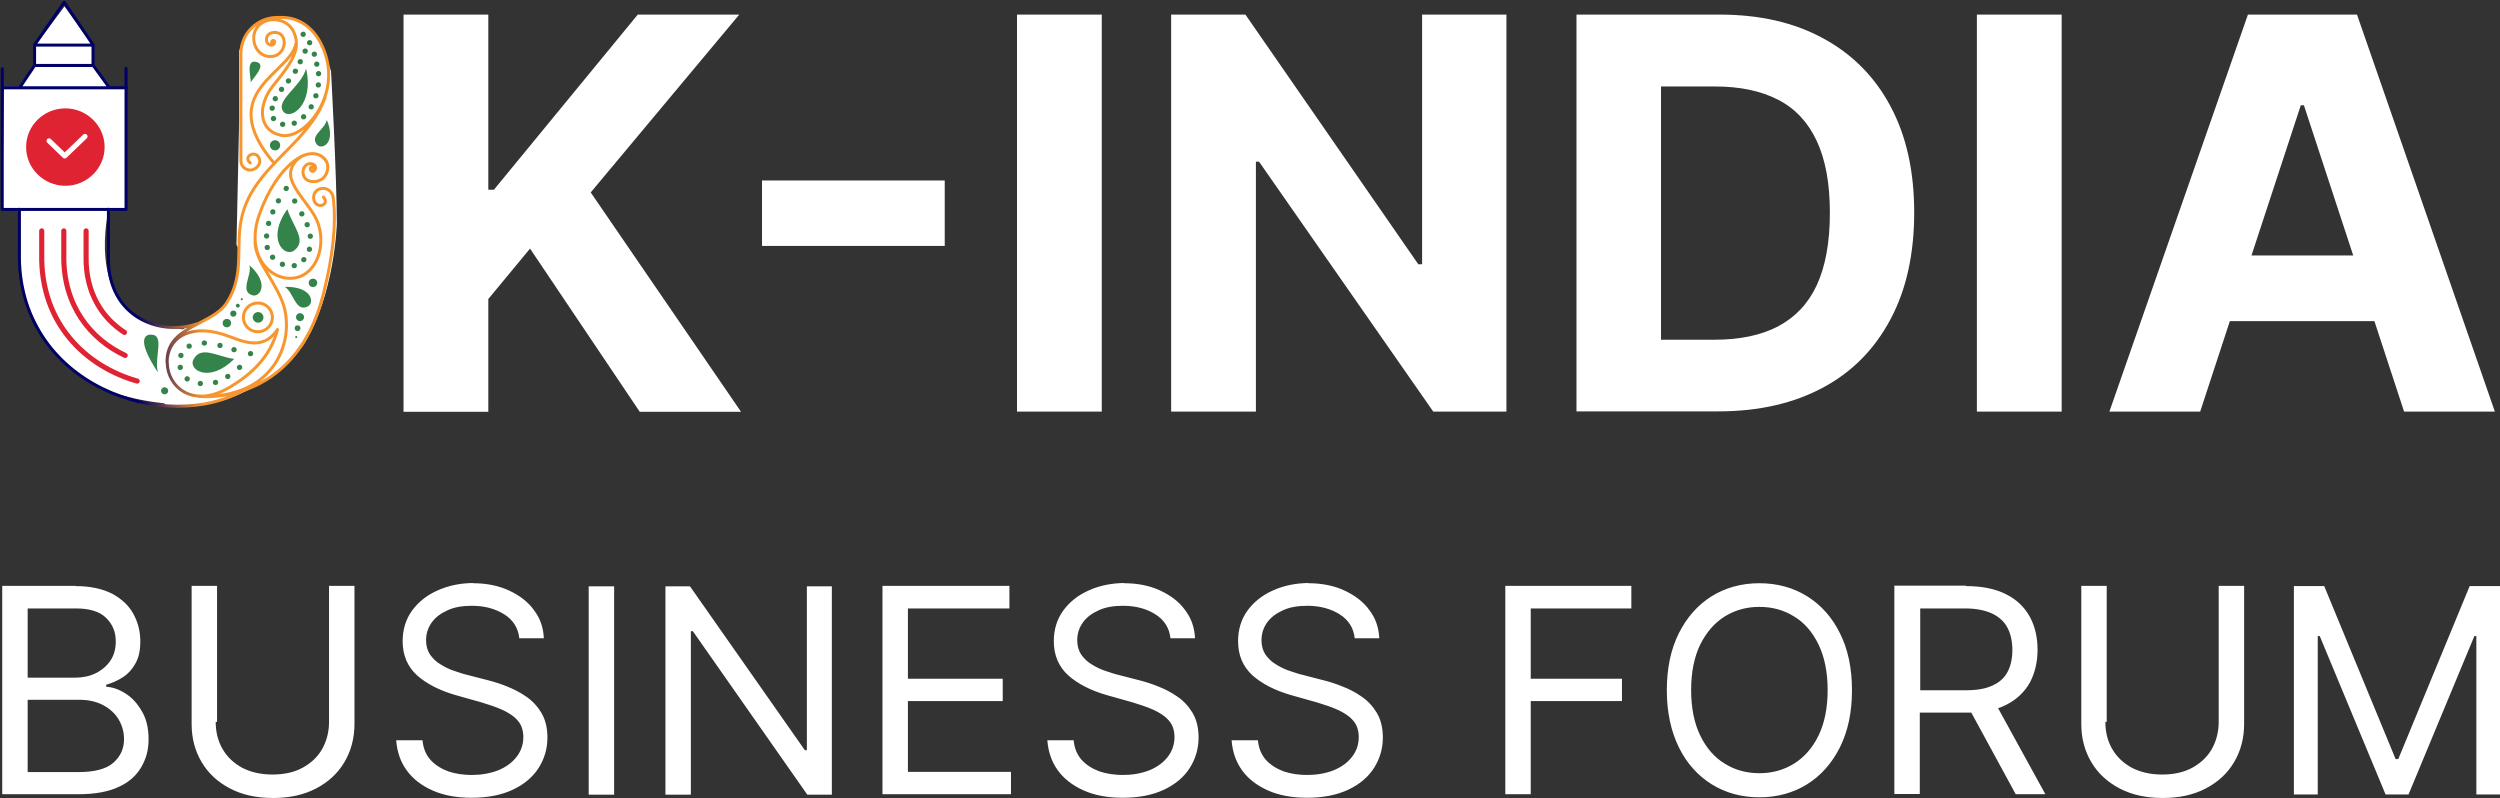 <svg xmlns="http://www.w3.org/2000/svg" width="166" height="53" viewBox="0 0 166 53" fill="none"><rect x="0" y="0" width="166" height="53" fill="#333333" stroke="none"/><g clip-path="url(#clip0_1281_619)"><path d="M21.981 4.729L21.626 3.672C20.796 0.734 18.278 1.16 18.278 1.16C16.397 1.087 15.879 3.422 15.879 3.422V8.077L15.701 16.257L15.805 16.433C15.982 19.033 15.138 19.884 15.138 19.884C14.723 21.147 12.338 21.749 12.338 21.749L12.131 21.867L11.183 21.749L9.895 21.441C5.777 19.884 7.199 14.01 7.199 14.01L8.384 13.834V5.83H7.214L6.117 4.244V2.981L5.954 2.746L4.281 0.426L2.37 2.996V4.171L1.289 5.757H0.267L0.148 13.922L1.289 13.951V17.608C1.57 21.661 4.444 24.216 4.444 24.216C6.073 25.964 8.947 26.566 10.931 26.787V26.904C16.59 27.624 20.115 22.954 20.115 22.954C22.233 19.635 22.366 14.847 22.366 14.847C22.366 11.807 21.981 4.744 21.981 4.744V4.729ZM11.079 24.275V24.143V24.334C11.079 24.305 11.079 24.275 11.079 24.275Z" fill="white"></path><path d="M19.33 5.375C19.33 5.463 19.256 5.551 19.152 5.551C19.048 5.551 18.974 5.478 18.974 5.375C18.974 5.272 19.048 5.199 19.152 5.199C19.256 5.199 19.33 5.272 19.33 5.375ZM19.611 4.553C19.522 4.553 19.434 4.626 19.434 4.729C19.434 4.832 19.508 4.905 19.611 4.905C19.715 4.905 19.789 4.832 19.789 4.729C19.789 4.626 19.715 4.553 19.611 4.553ZM19.937 3.921C19.848 3.921 19.759 3.995 19.759 4.097C19.759 4.2 19.834 4.274 19.937 4.274C20.041 4.274 20.115 4.2 20.115 4.097C20.115 3.995 20.041 3.921 19.937 3.921ZM20.263 3.216C20.174 3.216 20.085 3.29 20.085 3.392C20.085 3.495 20.159 3.569 20.263 3.569C20.367 3.569 20.441 3.495 20.441 3.392C20.441 3.29 20.367 3.216 20.263 3.216ZM20.559 2.658C20.47 2.658 20.381 2.732 20.381 2.834C20.381 2.937 20.456 3.011 20.559 3.011C20.663 3.011 20.737 2.937 20.737 2.834C20.737 2.732 20.663 2.658 20.559 2.658ZM20.13 2.1C20.041 2.1 19.952 2.174 19.952 2.276C19.952 2.379 20.026 2.453 20.13 2.453C20.233 2.453 20.308 2.379 20.308 2.276C20.308 2.174 20.233 2.1 20.13 2.1ZM18.693 5.757C18.604 5.757 18.515 5.83 18.515 5.933C18.515 6.036 18.589 6.109 18.693 6.109C18.797 6.109 18.871 6.036 18.871 5.933C18.871 5.83 18.797 5.757 18.693 5.757ZM18.278 6.374C18.189 6.374 18.101 6.447 18.101 6.55C18.101 6.653 18.174 6.726 18.278 6.726C18.382 6.726 18.456 6.653 18.456 6.55C18.456 6.447 18.382 6.374 18.278 6.374ZM18.071 7.005C17.982 7.005 17.893 7.078 17.893 7.181C17.893 7.284 17.967 7.358 18.071 7.358C18.174 7.358 18.249 7.284 18.249 7.181C18.249 7.078 18.174 7.005 18.071 7.005ZM18.16 7.695C18.071 7.695 17.982 7.769 17.982 7.872C17.982 7.974 18.056 8.048 18.16 8.048C18.263 8.048 18.337 7.974 18.337 7.872C18.337 7.769 18.263 7.695 18.16 7.695ZM18.767 8.077C18.678 8.077 18.589 8.151 18.589 8.253C18.589 8.356 18.663 8.43 18.767 8.43C18.871 8.43 18.945 8.356 18.945 8.253C18.945 8.151 18.871 8.077 18.767 8.077ZM19.537 8.004C19.448 8.004 19.36 8.077 19.36 8.18C19.36 8.283 19.434 8.356 19.537 8.356C19.641 8.356 19.715 8.283 19.715 8.18C19.715 8.077 19.641 8.004 19.537 8.004ZM20.159 7.578C20.07 7.578 19.982 7.651 19.982 7.754C19.982 7.857 20.056 7.93 20.159 7.93C20.263 7.93 20.337 7.857 20.337 7.754C20.337 7.651 20.263 7.578 20.159 7.578ZM20.663 6.917C20.574 6.917 20.485 6.99 20.485 7.093C20.485 7.196 20.559 7.269 20.663 7.269C20.767 7.269 20.841 7.196 20.841 7.093C20.841 6.99 20.767 6.917 20.663 6.917ZM20.974 6.183C20.885 6.183 20.796 6.256 20.796 6.359C20.796 6.462 20.87 6.535 20.974 6.535C21.078 6.535 21.152 6.462 21.152 6.359C21.152 6.256 21.078 6.183 20.974 6.183ZM19.004 12.336C18.915 12.336 18.826 12.409 18.826 12.512C18.826 12.615 18.9 12.688 19.004 12.688C19.108 12.688 19.182 12.615 19.182 12.512C19.182 12.409 19.108 12.336 19.004 12.336ZM18.486 13.158C18.397 13.158 18.308 13.232 18.308 13.335C18.308 13.437 18.382 13.511 18.486 13.511C18.589 13.511 18.663 13.437 18.663 13.335C18.663 13.232 18.589 13.158 18.486 13.158ZM18.115 13.893C18.026 13.893 17.938 13.966 17.938 14.069C17.938 14.172 18.012 14.245 18.115 14.245C18.219 14.245 18.293 14.172 18.293 14.069C18.293 13.966 18.219 13.893 18.115 13.893ZM17.834 14.656C17.745 14.656 17.656 14.73 17.656 14.832C17.656 14.935 17.73 15.009 17.834 15.009C17.938 15.009 18.012 14.935 18.012 14.832C18.012 14.73 17.938 14.656 17.834 14.656ZM17.745 16.257C17.656 16.257 17.567 16.33 17.567 16.433C17.567 16.536 17.641 16.609 17.745 16.609C17.849 16.609 17.923 16.536 17.923 16.433C17.923 16.33 17.849 16.257 17.745 16.257ZM18.101 16.903C18.012 16.903 17.923 16.977 17.923 17.079C17.923 17.182 17.997 17.256 18.101 17.256C18.204 17.256 18.278 17.182 18.278 17.079C18.278 16.977 18.204 16.903 18.101 16.903ZM18.752 17.373C18.663 17.373 18.575 17.447 18.575 17.549C18.575 17.652 18.648 17.726 18.752 17.726C18.856 17.726 18.93 17.652 18.93 17.549C18.93 17.447 18.856 17.373 18.752 17.373ZM16.634 23.306C16.545 23.306 16.456 23.379 16.456 23.482C16.456 23.585 16.53 23.658 16.634 23.658C16.738 23.658 16.812 23.585 16.812 23.482C16.812 23.379 16.738 23.306 16.634 23.306ZM11.968 24.216C11.879 24.216 11.79 24.29 11.79 24.393C11.79 24.495 11.864 24.569 11.968 24.569C12.072 24.569 12.146 24.495 12.146 24.393C12.146 24.29 12.072 24.216 11.968 24.216ZM12.013 23.424C11.924 23.424 11.835 23.497 11.835 23.6C11.835 23.703 11.909 23.776 12.013 23.776C12.116 23.776 12.19 23.703 12.19 23.6C12.19 23.497 12.116 23.424 12.013 23.424ZM12.427 24.98C12.338 24.98 12.25 25.053 12.25 25.156C12.25 25.259 12.324 25.333 12.427 25.333C12.531 25.333 12.605 25.259 12.605 25.156C12.605 25.053 12.531 24.98 12.427 24.98ZM13.301 25.288C13.213 25.288 13.124 25.362 13.124 25.465C13.124 25.567 13.198 25.641 13.301 25.641C13.405 25.641 13.479 25.567 13.479 25.465C13.479 25.362 13.405 25.288 13.301 25.288ZM14.309 25.215C14.22 25.215 14.131 25.288 14.131 25.391C14.131 25.494 14.205 25.567 14.309 25.567C14.412 25.567 14.486 25.494 14.486 25.391C14.486 25.288 14.412 25.215 14.309 25.215ZM15.123 24.819C15.034 24.819 14.945 24.892 14.945 24.995C14.945 25.098 15.02 25.171 15.123 25.171C15.227 25.171 15.301 25.098 15.301 24.995C15.301 24.892 15.227 24.819 15.123 24.819ZM15.908 24.216C15.819 24.216 15.73 24.29 15.73 24.393C15.73 24.495 15.805 24.569 15.908 24.569C16.012 24.569 16.086 24.495 16.086 24.393C16.086 24.29 16.012 24.216 15.908 24.216ZM12.561 22.807C12.472 22.807 12.383 22.88 12.383 22.983C12.383 23.086 12.457 23.159 12.561 23.159C12.664 23.159 12.739 23.086 12.739 22.983C12.739 22.88 12.664 22.807 12.561 22.807ZM13.568 22.601C13.479 22.601 13.39 22.674 13.39 22.777C13.39 22.88 13.464 22.953 13.568 22.953C13.672 22.953 13.746 22.88 13.746 22.777C13.746 22.674 13.672 22.601 13.568 22.601ZM14.605 22.763C14.516 22.763 14.427 22.836 14.427 22.939C14.427 23.042 14.501 23.115 14.605 23.115C14.709 23.115 14.783 23.042 14.783 22.939C14.783 22.836 14.709 22.763 14.605 22.763ZM15.538 23.042C15.449 23.042 15.36 23.115 15.36 23.218C15.36 23.321 15.434 23.394 15.538 23.394C15.642 23.394 15.716 23.321 15.716 23.218C15.716 23.115 15.642 23.042 15.538 23.042ZM19.537 17.461C19.448 17.461 19.36 17.535 19.36 17.637C19.36 17.74 19.434 17.814 19.537 17.814C19.641 17.814 19.715 17.74 19.715 17.637C19.715 17.535 19.641 17.461 19.537 17.461ZM20.174 17.065C20.085 17.065 19.996 17.138 19.996 17.241C19.996 17.344 20.07 17.417 20.174 17.417C20.278 17.417 20.352 17.344 20.352 17.241C20.352 17.138 20.278 17.065 20.174 17.065ZM20.544 16.374C20.456 16.374 20.367 16.448 20.367 16.551C20.367 16.653 20.441 16.727 20.544 16.727C20.648 16.727 20.722 16.653 20.722 16.551C20.722 16.448 20.648 16.374 20.544 16.374ZM20.604 15.508C20.515 15.508 20.426 15.581 20.426 15.684C20.426 15.787 20.5 15.86 20.604 15.86C20.707 15.86 20.782 15.787 20.782 15.684C20.782 15.581 20.707 15.508 20.604 15.508ZM20.396 14.744C20.308 14.744 20.219 14.818 20.219 14.921C20.219 15.023 20.293 15.097 20.396 15.097C20.5 15.097 20.574 15.023 20.574 14.921C20.574 14.818 20.5 14.744 20.396 14.744ZM20.041 14.025C19.952 14.025 19.863 14.098 19.863 14.201C19.863 14.304 19.937 14.377 20.041 14.377C20.145 14.377 20.219 14.304 20.219 14.201C20.219 14.098 20.145 14.025 20.041 14.025ZM17.701 15.493C17.612 15.493 17.523 15.567 17.523 15.669C17.523 15.772 17.597 15.846 17.701 15.846C17.804 15.846 17.878 15.772 17.878 15.669C17.878 15.567 17.804 15.493 17.701 15.493ZM19.567 13.173C19.478 13.173 19.389 13.246 19.389 13.349C19.389 13.452 19.463 13.525 19.567 13.525C19.671 13.525 19.745 13.452 19.745 13.349C19.745 13.246 19.671 13.173 19.567 13.173ZM21.137 5.463C21.048 5.463 20.959 5.537 20.959 5.639C20.959 5.742 21.033 5.816 21.137 5.816C21.241 5.816 21.315 5.742 21.315 5.639C21.315 5.537 21.241 5.463 21.137 5.463ZM21.152 4.714C21.063 4.714 20.974 4.788 20.974 4.89C20.974 4.993 21.048 5.067 21.152 5.067C21.256 5.067 21.329 4.993 21.329 4.89C21.329 4.788 21.256 4.714 21.152 4.714ZM21.033 4.083C20.944 4.083 20.855 4.156 20.855 4.259C20.855 4.362 20.93 4.435 21.033 4.435C21.137 4.435 21.211 4.362 21.211 4.259C21.211 4.156 21.137 4.083 21.033 4.083ZM20.87 3.422C20.782 3.422 20.693 3.495 20.693 3.598C20.693 3.701 20.767 3.774 20.87 3.774C20.974 3.774 21.048 3.701 21.048 3.598C21.048 3.495 20.974 3.422 20.87 3.422ZM11.168 25.949C11.168 26.081 11.065 26.184 10.931 26.184C10.798 26.184 10.694 26.081 10.694 25.949C10.694 25.817 10.798 25.714 10.931 25.714C11.065 25.714 11.168 25.817 11.168 25.949ZM15.345 21.456C15.345 21.602 15.227 21.735 15.064 21.735C14.901 21.735 14.783 21.617 14.783 21.456C14.783 21.294 14.901 21.177 15.064 21.177C15.227 21.177 15.345 21.294 15.345 21.456ZM20.189 21.059C20.189 21.206 20.07 21.323 19.922 21.323C19.774 21.323 19.656 21.206 19.656 21.059C19.656 20.912 19.774 20.795 19.922 20.795C20.07 20.795 20.189 20.912 20.189 21.059ZM18.604 9.648C18.604 9.839 18.456 9.986 18.263 9.986C18.071 9.986 17.923 9.839 17.923 9.648C17.923 9.458 18.071 9.311 18.263 9.311C18.456 9.311 18.604 9.458 18.604 9.648ZM17.493 21.074C17.493 21.279 17.33 21.426 17.138 21.426C16.945 21.426 16.782 21.265 16.782 21.074C16.782 20.883 16.945 20.721 17.138 20.721C17.33 20.721 17.493 20.883 17.493 21.074ZM21.063 18.783C21.063 18.93 20.944 19.062 20.782 19.062C20.619 19.062 20.5 18.944 20.5 18.783C20.5 18.621 20.619 18.504 20.782 18.504C20.944 18.504 21.063 18.621 21.063 18.783ZM15.701 20.824C15.701 20.927 15.612 21.03 15.493 21.03C15.375 21.03 15.286 20.942 15.286 20.824C15.286 20.707 15.375 20.619 15.493 20.619C15.612 20.619 15.701 20.707 15.701 20.824ZM15.923 20.295C15.923 20.369 15.849 20.428 15.79 20.428C15.73 20.428 15.656 20.354 15.656 20.295C15.656 20.237 15.73 20.163 15.79 20.163C15.849 20.163 15.923 20.237 15.923 20.295ZM16.13 19.87C16.13 19.87 16.086 19.943 16.056 19.943C16.027 19.943 15.982 19.899 15.982 19.87C15.982 19.84 16.027 19.796 16.056 19.796C16.086 19.796 16.13 19.84 16.13 19.87ZM19.745 22.381C19.745 22.381 19.7 22.454 19.671 22.454C19.641 22.454 19.596 22.41 19.596 22.381C19.596 22.351 19.641 22.307 19.671 22.307C19.7 22.307 19.745 22.351 19.745 22.381ZM19.952 21.793C19.952 21.881 19.878 21.984 19.759 21.984C19.641 21.984 19.567 21.911 19.567 21.793C19.567 21.676 19.641 21.602 19.759 21.602C19.878 21.602 19.952 21.676 19.952 21.793Z" fill="#34834A"></path><path d="M17.004 1.939C17.449 0.984 20.559 0.294 21.626 3.671C22.515 6.491 20.204 9.281 18.678 8.988C17.152 8.679 17.064 6.99 18.174 5.639C19.552 3.965 19.893 3.216 19.567 2.276C19.152 1.072 17.538 1.028 17.004 1.924C16.56 2.702 17.093 3.877 18.101 3.745C19.004 3.627 19.152 2.262 18.337 2.159C17.923 2.115 17.73 2.335 17.701 2.541C17.612 2.981 18.16 3.158 18.234 2.82C18.278 2.658 18.012 2.614 18.041 2.849M21.67 10.72C20.722 9.296 18.382 10.897 17.197 14.304C16.249 17.094 18.101 18.753 19.626 18.445C21.226 18.122 21.759 15.861 20.9 14.348C20.308 13.32 19.048 12.174 19.33 11.264C19.685 10.074 21.211 9.883 21.67 10.706C21.922 11.176 21.67 12.086 20.767 12.057C19.863 12.027 19.996 10.838 20.619 10.867C21.241 10.912 20.841 11.631 20.619 11.279C20.53 11.132 20.782 10.97 20.826 11.205M11.094 24.084C11.02 21.617 14.027 21.661 15.049 20.119C16.308 18.195 15.582 16.33 16.071 14.348C16.871 11.029 20.441 9.619 21.581 6.491M11.094 24.084C11.094 22.484 12.516 21.5 14.783 22.19C15.923 22.542 17.36 23.453 18.426 21.881C17.952 23.717 16.678 24.848 15.301 25.685C12.768 27.212 11.109 25.626 11.109 24.099L11.094 24.084ZM19.656 2.878C19.315 4.89 14.19 6.095 18.189 10.823M18.752 1.16H18.412C17.093 1.16 15.997 2.218 15.997 3.554V10.691M7.199 13.893V17.197C7.199 21 10.546 22.352 13.094 21.5M1.289 13.893V16.742C1.096 25.626 11.109 28.975 16.367 25.803M0.148 4.567V13.907H8.369V4.538M0.148 5.83H8.413M7.258 5.816L6.191 4.347M2.296 4.347L1.303 5.83M2.296 4.347H6.177V2.996M2.296 4.347V2.996M2.296 2.996H6.191L4.266 0.147L2.296 2.981V2.996ZM15.997 10.677C15.997 11.029 16.279 11.293 16.619 11.293C16.96 11.293 17.315 10.941 17.241 10.618C17.064 9.854 16.071 10.383 16.619 10.823M16.945 15.846C16.812 17.153 18.071 18.342 18.737 20.002C19.671 22.366 18.426 26.522 13.183 26.317C13.183 26.317 19.582 27.095 21.478 19.503C22.115 16.947 22.337 14.891 22.129 13.158C22.026 12.262 20.796 12.321 20.826 13.158C20.87 13.922 21.966 13.687 21.478 13.085M17.123 20.119C16.59 20.119 16.16 20.545 16.16 21.074C16.16 21.602 16.59 22.028 17.123 22.028C17.656 22.028 18.086 21.602 18.086 21.074C18.086 20.545 17.656 20.119 17.123 20.119Z" stroke="url(#paint0_linear_1281_619)" stroke-width="0.2" stroke-linecap="round" stroke-linejoin="round"></path><path d="M8.265 22.072C6.784 21.118 5.688 19.444 5.717 17.079V15.332M8.31 23.6C6.014 22.528 4.192 20.296 4.236 16.962V15.332M9.109 25.303C5.688 24.334 2.681 21.47 2.77 16.859V15.332" stroke="#DF2332" stroke-width="0.34" stroke-linecap="round" stroke-linejoin="round"></path><path d="M1.733 9.766C1.733 8.342 2.903 7.196 4.34 7.196C5.777 7.196 6.947 8.356 6.947 9.766C6.947 11.176 5.777 12.336 4.34 12.336C2.903 12.336 1.733 11.176 1.733 9.766Z" fill="#DF2332"></path><path d="M3.259 9.355L4.296 10.353L5.643 9.061" stroke="white" stroke-width="0.34" stroke-linecap="round" stroke-linejoin="round"></path><path d="M21.063 9.619C21.389 9.972 22.337 9.487 21.7 7.96C21.596 8.591 20.515 9.017 21.063 9.619ZM10.013 22.219C9.495 22.219 9.184 22.763 10.487 24.731C10.206 23.717 10.991 22.219 10.013 22.219ZM16.753 19.605C17.241 19.767 17.938 18.842 16.56 17.608C16.767 18.225 15.879 19.341 16.753 19.605ZM20.426 20.354C20.9 20.134 20.752 19.003 18.9 19.047C19.478 19.341 19.611 20.765 20.426 20.354ZM17.019 4.112C16.308 3.936 16.664 5.111 16.649 5.463C16.841 5.14 17.73 4.274 17.019 4.112ZM12.842 23.879C12.487 24.554 13.894 25.48 15.553 23.835C14.397 23.673 13.346 22.91 12.842 23.879ZM19.078 13.893C17.671 15.846 18.871 17.109 19.522 16.639C20.426 15.978 19.448 15.038 19.078 13.893ZM18.811 7.402C19.271 8.018 20.885 6.961 20.322 4.553C20.011 5.757 18.263 6.653 18.811 7.402Z" fill="#34834A"></path><path d="M14.323 47.934C14.323 48.609 14.472 49.211 14.783 49.74C15.079 50.254 15.508 50.665 16.071 50.974C16.634 51.267 17.301 51.429 18.086 51.429C18.871 51.429 19.537 51.282 20.1 50.974C20.663 50.665 21.093 50.254 21.389 49.74C21.685 49.211 21.848 48.609 21.848 47.934V38.902H23.537V48.066C23.537 49.006 23.314 49.858 22.87 50.606C22.426 51.355 21.803 51.928 20.989 52.354C20.174 52.78 19.226 52.986 18.13 52.986C17.034 52.986 16.086 52.78 15.271 52.354C14.457 51.928 13.82 51.341 13.39 50.606C12.946 49.858 12.724 49.02 12.724 48.066V38.902H14.412V47.934H14.383H14.323ZM139.797 47.934C139.797 48.609 139.945 49.211 140.256 49.74C140.553 50.254 140.982 50.665 141.545 50.974C142.108 51.267 142.775 51.429 143.56 51.429C144.345 51.429 145.011 51.282 145.574 50.974C146.137 50.665 146.566 50.254 146.863 49.74C147.159 49.211 147.322 48.609 147.322 47.934V38.902H149.01V48.066C149.01 49.006 148.788 49.858 148.344 50.606C147.9 51.355 147.277 51.928 146.463 52.354C145.648 52.78 144.7 52.986 143.604 52.986C142.508 52.986 141.56 52.78 140.745 52.354C139.931 51.928 139.294 51.341 138.864 50.606C138.42 49.858 138.198 49.02 138.198 48.066V38.902H139.886V47.934H139.857H139.797ZM31.402 38.726C32.305 38.726 33.105 38.888 33.801 39.211C34.498 39.534 35.06 39.959 35.46 40.518C35.875 41.061 36.082 41.692 36.112 42.383H34.483C34.409 41.692 34.068 41.164 33.49 40.797C32.913 40.429 32.187 40.224 31.343 40.224C30.72 40.224 30.172 40.312 29.728 40.518C29.269 40.723 28.913 40.987 28.662 41.34C28.41 41.692 28.291 42.089 28.291 42.515C28.291 42.882 28.38 43.205 28.558 43.469C28.75 43.734 28.973 43.954 29.254 44.115C29.535 44.292 29.832 44.439 30.143 44.541C30.454 44.644 30.735 44.747 31.002 44.806L32.424 45.173C32.779 45.261 33.194 45.393 33.638 45.569C34.083 45.746 34.527 45.966 34.927 46.245C35.342 46.524 35.682 46.891 35.949 47.332C36.216 47.787 36.349 48.33 36.349 48.976C36.349 49.725 36.142 50.401 35.757 51.003C35.371 51.605 34.794 52.09 34.038 52.442C33.283 52.795 32.379 52.971 31.313 52.971C30.306 52.971 29.447 52.809 28.721 52.486C27.995 52.163 27.417 51.723 27.003 51.15C26.588 50.577 26.366 49.916 26.306 49.153H28.054C28.099 49.667 28.276 50.107 28.587 50.46C28.898 50.797 29.299 51.047 29.773 51.223C30.261 51.385 30.78 51.458 31.328 51.458C31.965 51.458 32.542 51.355 33.076 51.15C33.579 50.944 33.994 50.651 34.29 50.269C34.586 49.902 34.749 49.446 34.749 48.947C34.749 48.477 34.616 48.11 34.364 47.831C34.112 47.537 33.757 47.317 33.342 47.126C32.913 46.935 32.453 46.788 31.98 46.641L30.261 46.157C29.18 45.848 28.306 45.393 27.684 44.835C27.062 44.262 26.736 43.513 26.736 42.574C26.736 41.81 26.943 41.12 27.358 40.547C27.788 39.959 28.365 39.504 29.076 39.196C29.802 38.873 30.602 38.711 31.506 38.711H31.431L31.402 38.726ZM74.638 38.726C75.542 38.726 76.342 38.888 77.038 39.211C77.734 39.534 78.297 39.959 78.697 40.518C79.112 41.061 79.319 41.692 79.349 42.383H77.719C77.645 41.692 77.305 41.164 76.727 40.797C76.149 40.429 75.424 40.224 74.579 40.224C73.957 40.224 73.409 40.312 72.965 40.518C72.506 40.723 72.15 40.987 71.898 41.34C71.647 41.692 71.528 42.089 71.528 42.515C71.528 42.882 71.617 43.205 71.795 43.469C71.987 43.734 72.209 43.954 72.491 44.115C72.772 44.292 73.068 44.439 73.379 44.541C73.691 44.644 73.972 44.747 74.239 44.806L75.661 45.173C76.016 45.261 76.431 45.393 76.875 45.569C77.334 45.746 77.764 45.966 78.164 46.245C78.579 46.524 78.919 46.891 79.186 47.332C79.453 47.787 79.586 48.33 79.586 48.976C79.586 49.725 79.378 50.401 78.993 51.003C78.608 51.605 78.031 52.09 77.275 52.442C76.52 52.795 75.616 52.971 74.55 52.971C73.542 52.971 72.683 52.809 71.957 52.486C71.232 52.163 70.654 51.723 70.239 51.15C69.825 50.577 69.602 49.916 69.543 49.153H71.291C71.335 49.667 71.513 50.107 71.824 50.46C72.135 50.797 72.535 51.047 73.009 51.223C73.498 51.385 74.016 51.458 74.564 51.458C75.201 51.458 75.779 51.355 76.312 51.15C76.816 50.944 77.231 50.651 77.527 50.269C77.823 49.902 77.986 49.446 77.986 48.947C77.986 48.477 77.853 48.11 77.601 47.831C77.349 47.537 76.994 47.317 76.579 47.126C76.149 46.935 75.69 46.788 75.216 46.641L73.498 46.157C72.417 45.848 71.543 45.393 70.921 44.835C70.299 44.262 69.973 43.513 69.973 42.574C69.973 41.81 70.18 41.12 70.595 40.547C71.024 39.959 71.602 39.504 72.313 39.196C73.039 38.873 73.839 38.711 74.742 38.711H74.668L74.638 38.726ZM86.873 38.726C87.777 38.726 88.577 38.888 89.273 39.211C89.969 39.534 90.532 39.959 90.932 40.518C91.347 41.061 91.554 41.692 91.584 42.383H89.954C89.88 41.692 89.54 41.164 88.962 40.797C88.384 40.429 87.658 40.224 86.814 40.224C86.192 40.224 85.644 40.312 85.2 40.518C84.74 40.723 84.385 40.987 84.133 41.34C83.881 41.692 83.763 42.089 83.763 42.515C83.763 42.882 83.852 43.205 84.029 43.469C84.222 43.734 84.444 43.954 84.726 44.115C85.007 44.292 85.303 44.439 85.614 44.541C85.925 44.644 86.207 44.747 86.474 44.806L87.895 45.173C88.251 45.261 88.666 45.393 89.11 45.569C89.569 45.746 89.999 45.966 90.399 46.245C90.813 46.524 91.154 46.891 91.421 47.332C91.687 47.787 91.821 48.33 91.821 48.976C91.821 49.725 91.613 50.401 91.228 51.003C90.843 51.605 90.265 52.09 89.51 52.442C88.754 52.795 87.851 52.971 86.784 52.971C85.777 52.971 84.918 52.809 84.192 52.486C83.467 52.163 82.889 51.723 82.474 51.15C82.059 50.577 81.837 49.916 81.778 49.153H83.526C83.57 49.667 83.748 50.107 84.059 50.46C84.37 50.797 84.77 51.047 85.244 51.223C85.733 51.385 86.251 51.458 86.799 51.458C87.436 51.458 88.014 51.355 88.547 51.15C89.051 50.944 89.466 50.651 89.762 50.269C90.058 49.902 90.221 49.446 90.221 48.947C90.221 48.477 90.088 48.11 89.836 47.831C89.584 47.537 89.228 47.317 88.814 47.126C88.384 46.935 87.925 46.788 87.451 46.641L85.733 46.157C84.652 45.848 83.778 45.393 83.156 44.835C82.533 44.262 82.208 43.513 82.208 42.574C82.208 41.81 82.415 41.12 82.83 40.547C83.259 39.959 83.837 39.504 84.548 39.196C85.274 38.873 86.073 38.711 86.977 38.711H86.903L86.873 38.726ZM116.824 38.726C118.009 38.726 119.075 39.02 119.993 39.592C120.912 40.165 121.652 40.987 122.171 42.045C122.704 43.102 122.971 44.365 122.971 45.834C122.971 47.302 122.704 48.55 122.171 49.623C121.638 50.68 120.912 51.502 119.993 52.075C119.075 52.648 118.009 52.941 116.824 52.941C115.639 52.941 114.572 52.648 113.654 52.075C112.735 51.502 111.995 50.68 111.476 49.623C110.958 48.565 110.677 47.302 110.677 45.834C110.677 44.365 110.943 43.117 111.476 42.045C112.01 40.987 112.735 40.165 113.654 39.592C114.572 39.02 115.639 38.726 116.824 38.726ZM5.021 38.917C5.999 38.917 6.784 39.093 7.436 39.416C8.058 39.754 8.532 40.18 8.843 40.738C9.154 41.296 9.317 41.913 9.317 42.588C9.317 43.19 9.213 43.675 8.991 44.057C8.784 44.439 8.502 44.747 8.162 44.967C7.821 45.188 7.451 45.349 7.051 45.467V45.599C7.48 45.628 7.91 45.775 8.339 46.054C8.769 46.318 9.124 46.715 9.421 47.229C9.717 47.728 9.865 48.345 9.865 49.079C9.865 49.813 9.702 50.386 9.376 50.944C9.05 51.502 8.561 51.943 7.88 52.251C7.199 52.574 6.295 52.736 5.199 52.736H0.148V38.902H5.021V38.917ZM40.778 52.765H39.089V38.931H40.778V52.765ZM53.442 49.813H53.576V38.931H55.235V52.765H53.605L46.007 41.913H45.873V52.765H44.185V38.931H45.814L53.442 49.813ZM67.025 40.4H60.285V45.07H66.581V46.553H60.285V51.253H67.129V52.736H58.597V38.902H67.025V40.385V40.4ZM108.321 40.4H101.641V45.07H107.699V46.553H101.641V52.736H99.953V38.902H108.321V40.385V40.4ZM130.554 38.917C131.636 38.917 132.539 39.108 133.235 39.475C133.932 39.827 134.45 40.341 134.791 40.973C135.131 41.604 135.294 42.339 135.294 43.146C135.294 43.954 135.117 44.688 134.791 45.305C134.45 45.922 133.932 46.436 133.235 46.788C133.058 46.876 132.88 46.965 132.673 47.023L135.813 52.736H133.843L130.895 47.317H127.474V52.721H125.785V38.888H130.54L130.554 38.917ZM159.083 50.401H159.246L163.986 38.917H166.015V52.751H164.43V42.236H164.297L159.927 52.751H158.401L154.032 42.236H153.898V52.751H152.314V38.917H154.328L159.068 50.401H159.083ZM116.824 40.297C115.979 40.297 115.224 40.503 114.528 40.929C113.846 41.355 113.313 41.971 112.898 42.794C112.498 43.616 112.291 44.63 112.291 45.819C112.291 47.009 112.498 48.022 112.898 48.844C113.298 49.667 113.846 50.298 114.528 50.709C115.209 51.135 115.979 51.341 116.824 51.341C117.668 51.341 118.423 51.135 119.119 50.709C119.801 50.283 120.349 49.667 120.749 48.844C121.149 48.022 121.356 47.009 121.356 45.819C121.356 44.63 121.149 43.616 120.749 42.794C120.349 41.971 119.816 41.34 119.119 40.929C118.438 40.503 117.668 40.297 116.824 40.297ZM1.837 51.267H5.184C6.28 51.267 7.065 51.062 7.539 50.636C8.013 50.21 8.236 49.696 8.236 49.079C8.236 48.609 8.117 48.183 7.88 47.772C7.643 47.376 7.288 47.053 6.843 46.818C6.399 46.583 5.866 46.465 5.258 46.465H1.837V51.267ZM127.533 45.834H130.525C131.28 45.834 131.858 45.731 132.317 45.511C132.776 45.305 133.102 44.997 133.31 44.6C133.517 44.204 133.621 43.719 133.621 43.161C133.621 42.603 133.517 42.118 133.31 41.707C133.102 41.296 132.761 40.973 132.302 40.752C131.843 40.532 131.236 40.4 130.48 40.4H127.503V45.834H127.533ZM1.837 44.997H4.977C5.481 44.997 5.94 44.908 6.354 44.703C6.769 44.497 7.095 44.218 7.332 43.866C7.569 43.513 7.688 43.087 7.688 42.588C7.688 41.971 7.48 41.457 7.051 41.032C6.621 40.606 5.954 40.4 5.021 40.4H1.837V44.997ZM32.439 12.6H32.794L42.348 0.969H49.087L39.223 12.777L49.206 27.345H42.481L35.194 16.507L32.424 19.855V27.345H26.795V0.969H32.424V12.586L32.439 12.6ZM73.157 27.33H67.529V0.969H73.157V27.33ZM94.205 17.549H94.428V0.969H100.027V27.33H95.168L83.6 10.735H83.392V27.33H77.764V0.969H82.696L94.176 17.549H94.205ZM114.172 0.969C116.853 0.969 119.149 1.498 121.075 2.556C123 3.598 124.496 5.111 125.533 7.064C126.585 9.032 127.103 11.382 127.103 14.113C127.103 16.845 126.585 19.224 125.533 21.191C124.481 23.174 123 24.687 121.06 25.729C119.119 26.772 116.809 27.315 114.098 27.315H104.678V0.969H114.187H114.172ZM136.894 27.33H131.265V0.969H136.894V27.33ZM165.659 27.33H159.631L157.661 21.324H148.062L146.092 27.33H140.064L149.262 0.969H156.505L165.659 27.33ZM110.291 22.557H113.861C115.52 22.557 116.927 22.264 118.053 21.676C119.194 21.074 120.053 20.178 120.63 18.945C121.208 17.696 121.504 16.096 121.504 14.128C121.504 12.16 121.208 10.588 120.63 9.355C120.053 8.121 119.208 7.211 118.068 6.623C116.927 6.036 115.535 5.742 113.876 5.742H110.291V22.543V22.557ZM149.499 16.962H156.254L152.98 6.991H152.773L149.499 16.962ZM62.73 16.331H50.598V11.984H62.73V16.331Z" fill="white"></path></g><defs><linearGradient id="paint0_linear_1281_619" x1="0.578" y1="13.569" x2="22.1" y2="13.569" gradientUnits="userSpaceOnUse"><stop offset="0.4" stop-color="#000066"></stop><stop offset="0.6" stop-color="#F8962E"></stop></linearGradient><clipPath id="clip0_1281_619"><rect width="166" height="53" fill="white"></rect></clipPath></defs></svg>